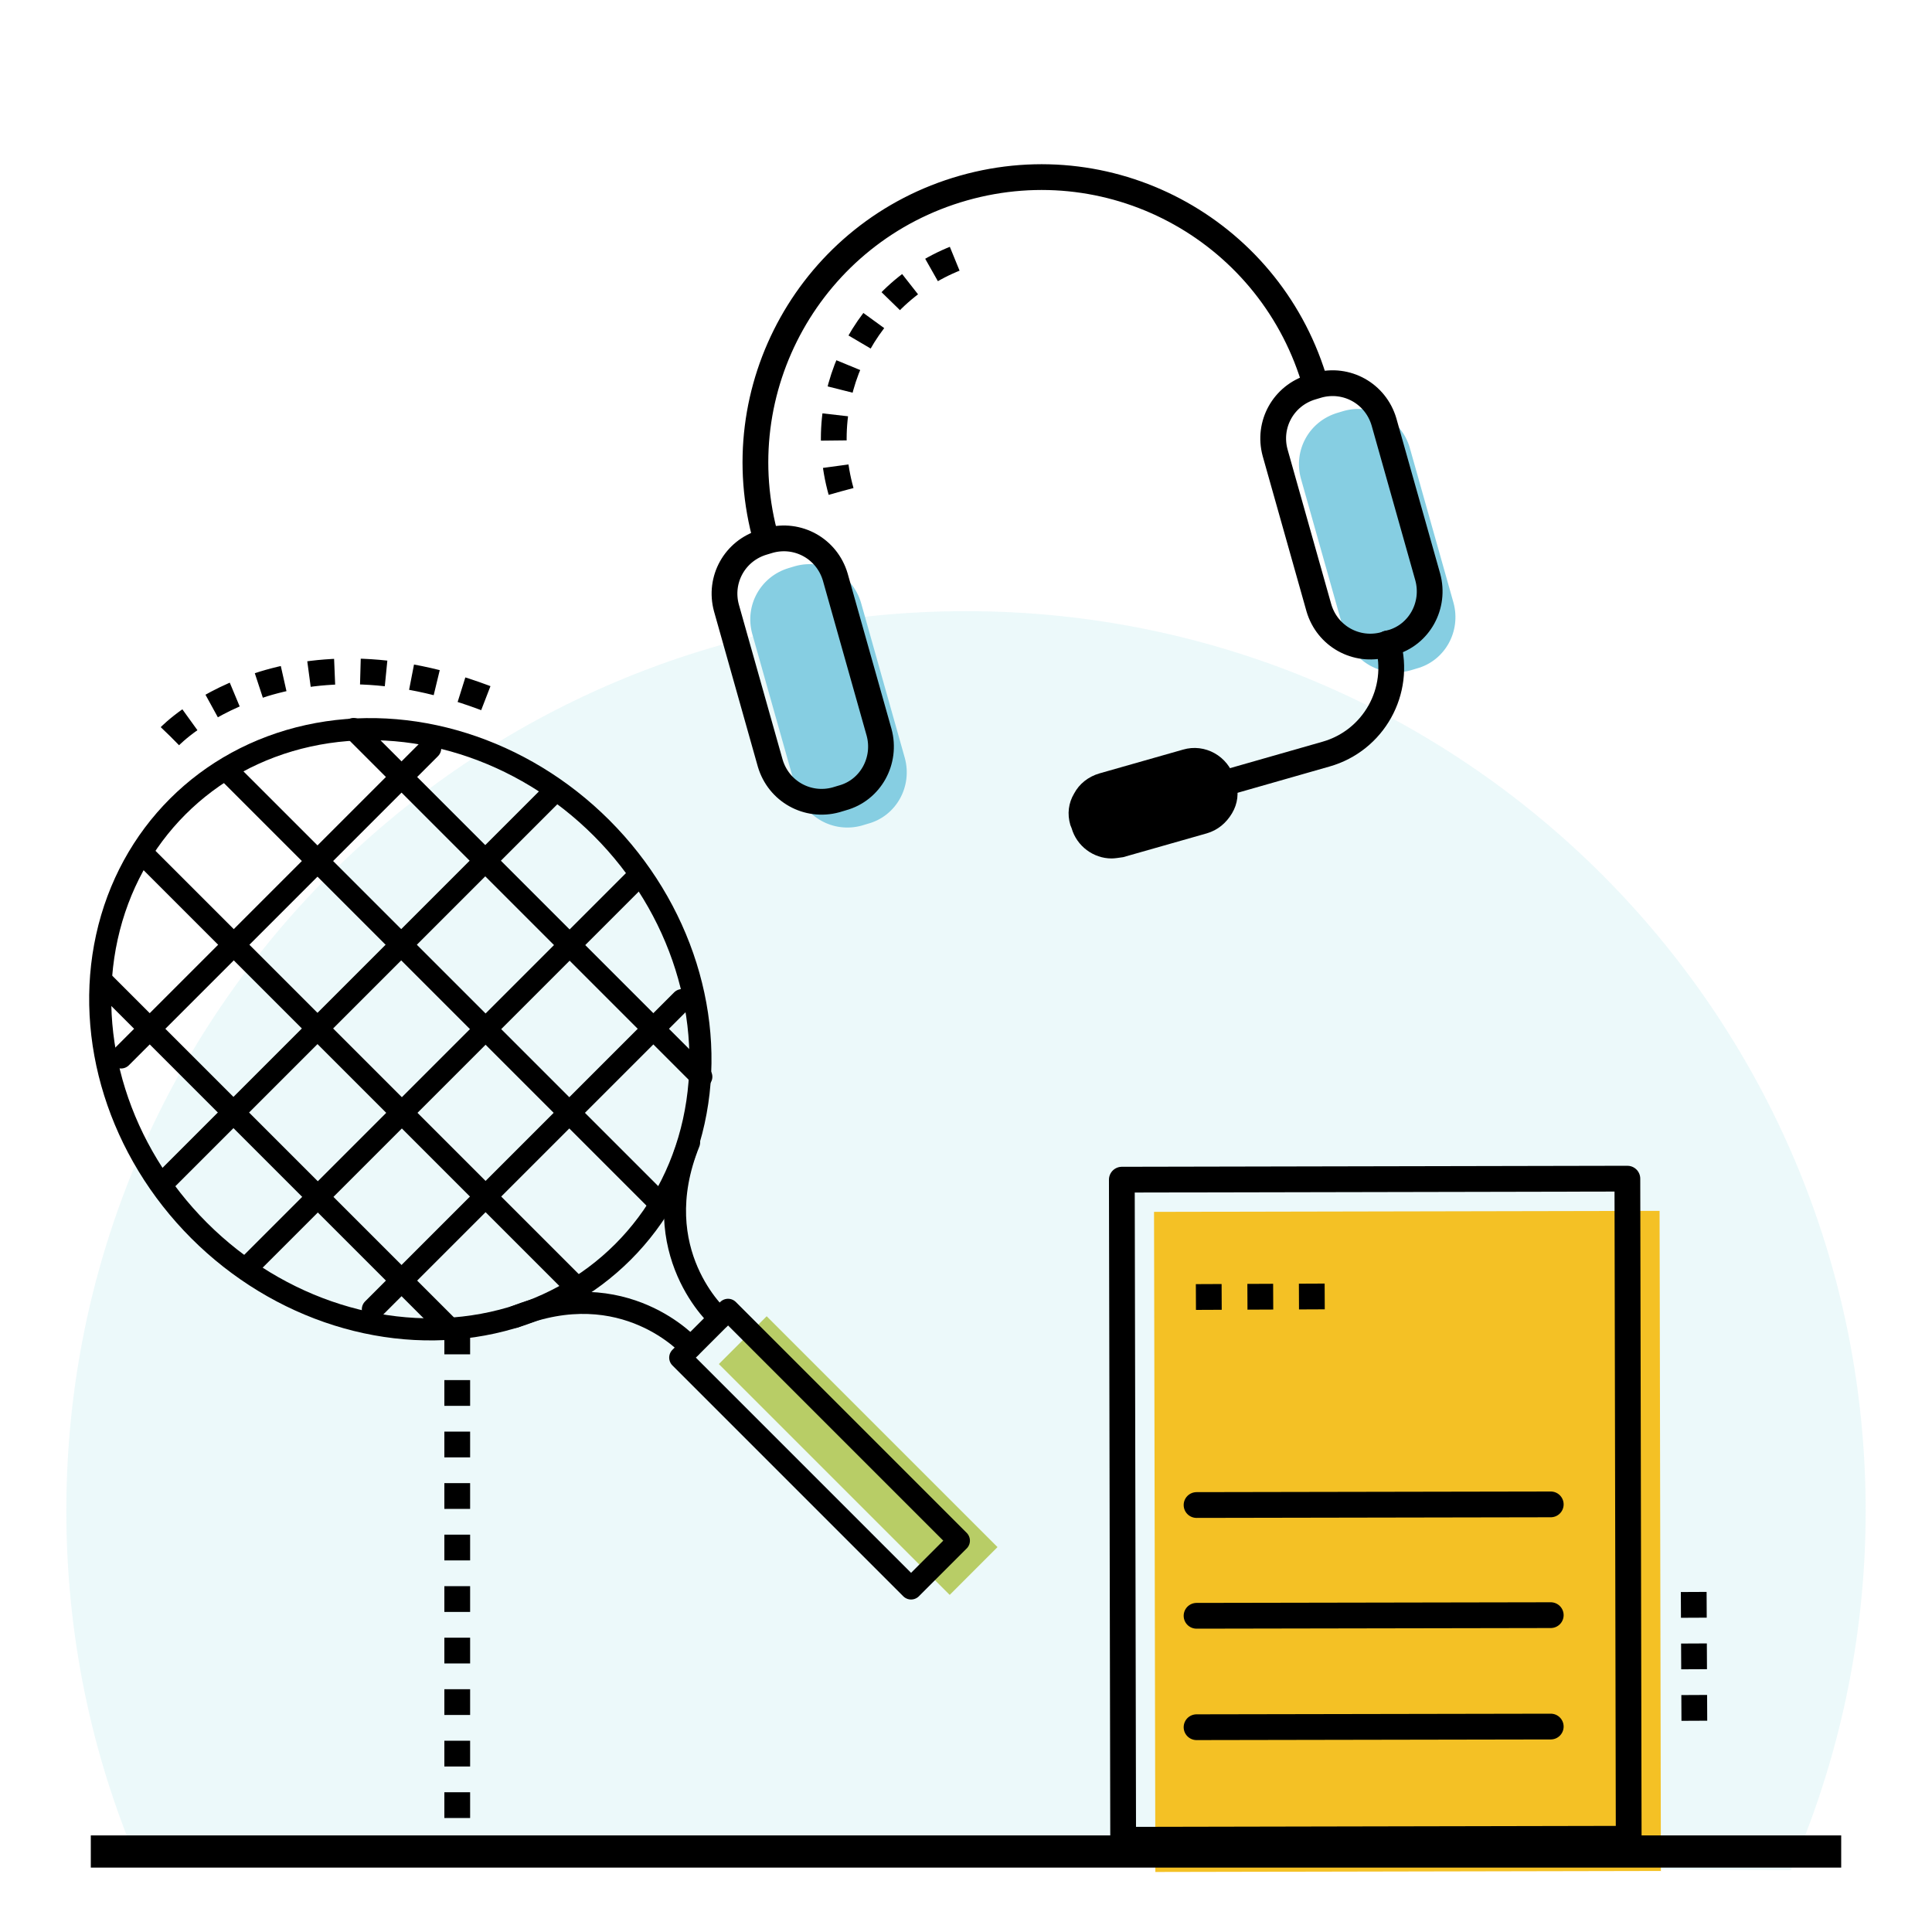 <?xml version="1.0" encoding="utf-8"?>
<!-- Generator: Adobe Illustrator 22.1.0, SVG Export Plug-In . SVG Version: 6.00 Build 0)  -->
<svg version="1.1" id="Layer_1" xmlns="http://www.w3.org/2000/svg" xmlns:xlink="http://www.w3.org/1999/xlink" x="0px" y="0px"
	 viewBox="0 0 300 300" style="enable-background:new 0 0 300 300;" xml:space="preserve">
<style type="text/css">
	.st0{opacity:0.15;fill:#84DADE;}
	.st1{opacity:0.15;fill:#B0CE61;}
	.st2{fill:none;stroke:#000000;stroke-width:5;stroke-miterlimit:10;}
	.st3{fill:#F4C125;}
	.st4{fill:none;stroke:#000000;stroke-width:4;stroke-miterlimit:10;}
	.st5{fill:#86CEE2;}
	.st6{fill:#B0CE61;}
	.st7{fill:none;stroke:#000000;stroke-width:4;stroke-linecap:round;stroke-linejoin:round;stroke-miterlimit:10;}
	.st8{fill:none;stroke:#000000;stroke-width:4;stroke-miterlimit:10;stroke-dasharray:4;}
	.st9{opacity:0.15;}
	.st10{fill:#EF8875;}
	.st11{fill:#D78875;}
	.st12{fill:#0E0E0E;}
	.st13{fill:none;stroke:#000000;stroke-width:3.43;stroke-linecap:round;stroke-linejoin:round;stroke-miterlimit:10;}
	.st14{fill:#B8CD66;}
	.st15{opacity:0.15;fill:#F4C125;}
	.st16{fill:none;stroke:#000000;stroke-width:3.412;stroke-linecap:round;stroke-linejoin:round;stroke-miterlimit:10;}
	.st17{fill:#9CCDE2;}
	.st18{fill:#FFFFFF;}
	.st19{fill:#111112;}
</style>
<path class="st0" d="M150,94.9c-77.1,0-139.7,62.5-139.7,139.7c0,19.3,3.9,37.7,11,54.4l256.8,1.4c7.4-17.1,11.6-35.9,11.6-55.8
	C289.7,157.4,227.1,94.9,150,94.9z"/>
<line class="st8" x1="71" y1="206.3" x2="71" y2="286.1"/>
<g>
	<path class="st5" d="M134.8,127.9l-1,0.3c-4.4,1.2-8.9-1.3-10.2-5.7l-6.8-24.1c-1.2-4.4,1.3-8.9,5.7-10.2l1-0.3
		c4.4-1.2,8.9,1.3,10.2,5.7l6.8,24.1C141.7,122.1,139.2,126.7,134.8,127.9z"/>
	<path class="st5" d="M220,103.8l-1,0.3c-4.4,1.2-8.9-1.3-10.2-5.7L202,74.3c-1.2-4.4,1.3-8.9,5.7-10.2l1-0.3
		c4.4-1.2,8.9,1.3,10.2,5.7l6.8,24.1C226.9,98,224.4,102.6,220,103.8z"/>
	<path class="st7" d="M130.8,123.9l-1,0.3c-4.4,1.2-8.9-1.3-10.2-5.7l-6.8-24.1c-1.2-4.4,1.3-8.9,5.7-10.2l1-0.3
		c4.4-1.2,8.9,1.3,10.2,5.7l6.8,24.1C137.7,118.1,135.2,122.7,130.8,123.9z"/>
	<g>
		<path d="M172.6,133.3c-2.8,0-5.4-1.9-6.2-4.7l0,0l-0.2-0.5c-0.5-1.7-0.3-3.4,0.6-4.9c0.8-1.5,2.2-2.6,3.9-3.1l13-3.7
			c3.4-1,7,1,8,4.5l0.2,0.5c0.5,1.7,0.3,3.4-0.6,4.9s-2.2,2.6-3.9,3.1l-13,3.7C173.7,133.2,173.1,133.3,172.6,133.3z"/>
	</g>
	<path class="st7" d="M216,99.8l-1,0.3c-4.4,1.2-8.9-1.3-10.2-5.7L198,70.3c-1.2-4.4,1.3-8.9,5.7-10.2l1-0.3
		c4.4-1.2,8.9,1.3,10.2,5.7l6.8,24.1C222.9,94,220.4,98.6,216,99.8z"/>
	<path class="st7" d="M189.8,121.7l16.1-4.6c7.4-2.1,11.7-9.8,9.6-17.2l0,0"/>
	<path class="st7" d="M119,83.9c-6.7-23.5,7-48,30.6-54.7s48,7,54.7,30.6"/>
	<path class="st8" d="M130.6,76.3c-4.5-16,4.8-32.7,20.8-37.2"/>
</g>
<g>
	
		<rect x="179.3" y="188.1" transform="matrix(1 -2.004245e-03 2.004245e-03 1 -0.479 0.438)" class="st3" width="78.5" height="102.5"/>
	
		<rect x="174.3" y="183.1" transform="matrix(1 -2.004245e-03 2.004245e-03 1 -0.469 0.428)" class="st7" width="78.5" height="102.5"/>
	<line class="st8" x1="185.7" y1="201.4" x2="208.2" y2="201.3"/>
	<line class="st7" x1="185.8" y1="233.7" x2="240.8" y2="233.6"/>
	<line class="st7" x1="185.8" y1="250.9" x2="240.8" y2="250.8"/>
	<line class="st7" x1="185.8" y1="268.2" x2="240.8" y2="268.1"/>
	<line class="st8" x1="263" y1="247.2" x2="263.1" y2="268"/>
</g>
<line class="st2" x1="14.1" y1="287.5" x2="285.9" y2="287.5"/>
<g>
	
		<ellipse transform="matrix(0.707 -0.707 0.707 0.707 -94.79 90.819)" class="st13" cx="62.2" cy="159.8" rx="44.2" ry="48.9"/>
	
		<rect x="128" y="200.7" transform="matrix(0.707 -0.707 0.707 0.707 -120.766 160.412)" class="st14" width="10.5" height="50.7"/>
	
		<rect x="122" y="199.7" transform="matrix(0.707 -0.707 0.707 0.707 -121.816 155.877)" class="st13" width="10.5" height="50.7"/>
	<path class="st13" d="M107.2,209.2c0,0-10.2-11.6-27.3-4.7"/>
	<path class="st13" d="M111.7,204.7c0,0-11.6-10.2-4.7-27.3"/>
	<line class="st13" x1="22.1" y1="132.5" x2="89.6" y2="200"/>
	<line class="st13" x1="15.8" y1="152.3" x2="69.8" y2="206.3"/>
	<line class="st13" x1="35.1" y1="119.5" x2="102.6" y2="187"/>
	<line class="st13" x1="54.9" y1="113.2" x2="108.9" y2="167.2"/>
	<line class="st13" x1="85.8" y1="123.2" x2="25.8" y2="183.2"/>
	<line class="st13" x1="66.8" y1="116.2" x2="18.8" y2="164.2"/>
	<line class="st13" x1="98.9" y1="136.3" x2="38.9" y2="196.3"/>
	<line class="st13" x1="105.9" y1="155.3" x2="57.9" y2="203.3"/>
</g>
<path class="st8" d="M26.4,114.3c0,0,17.7-18.4,50.3-5.4"/>
</svg>
